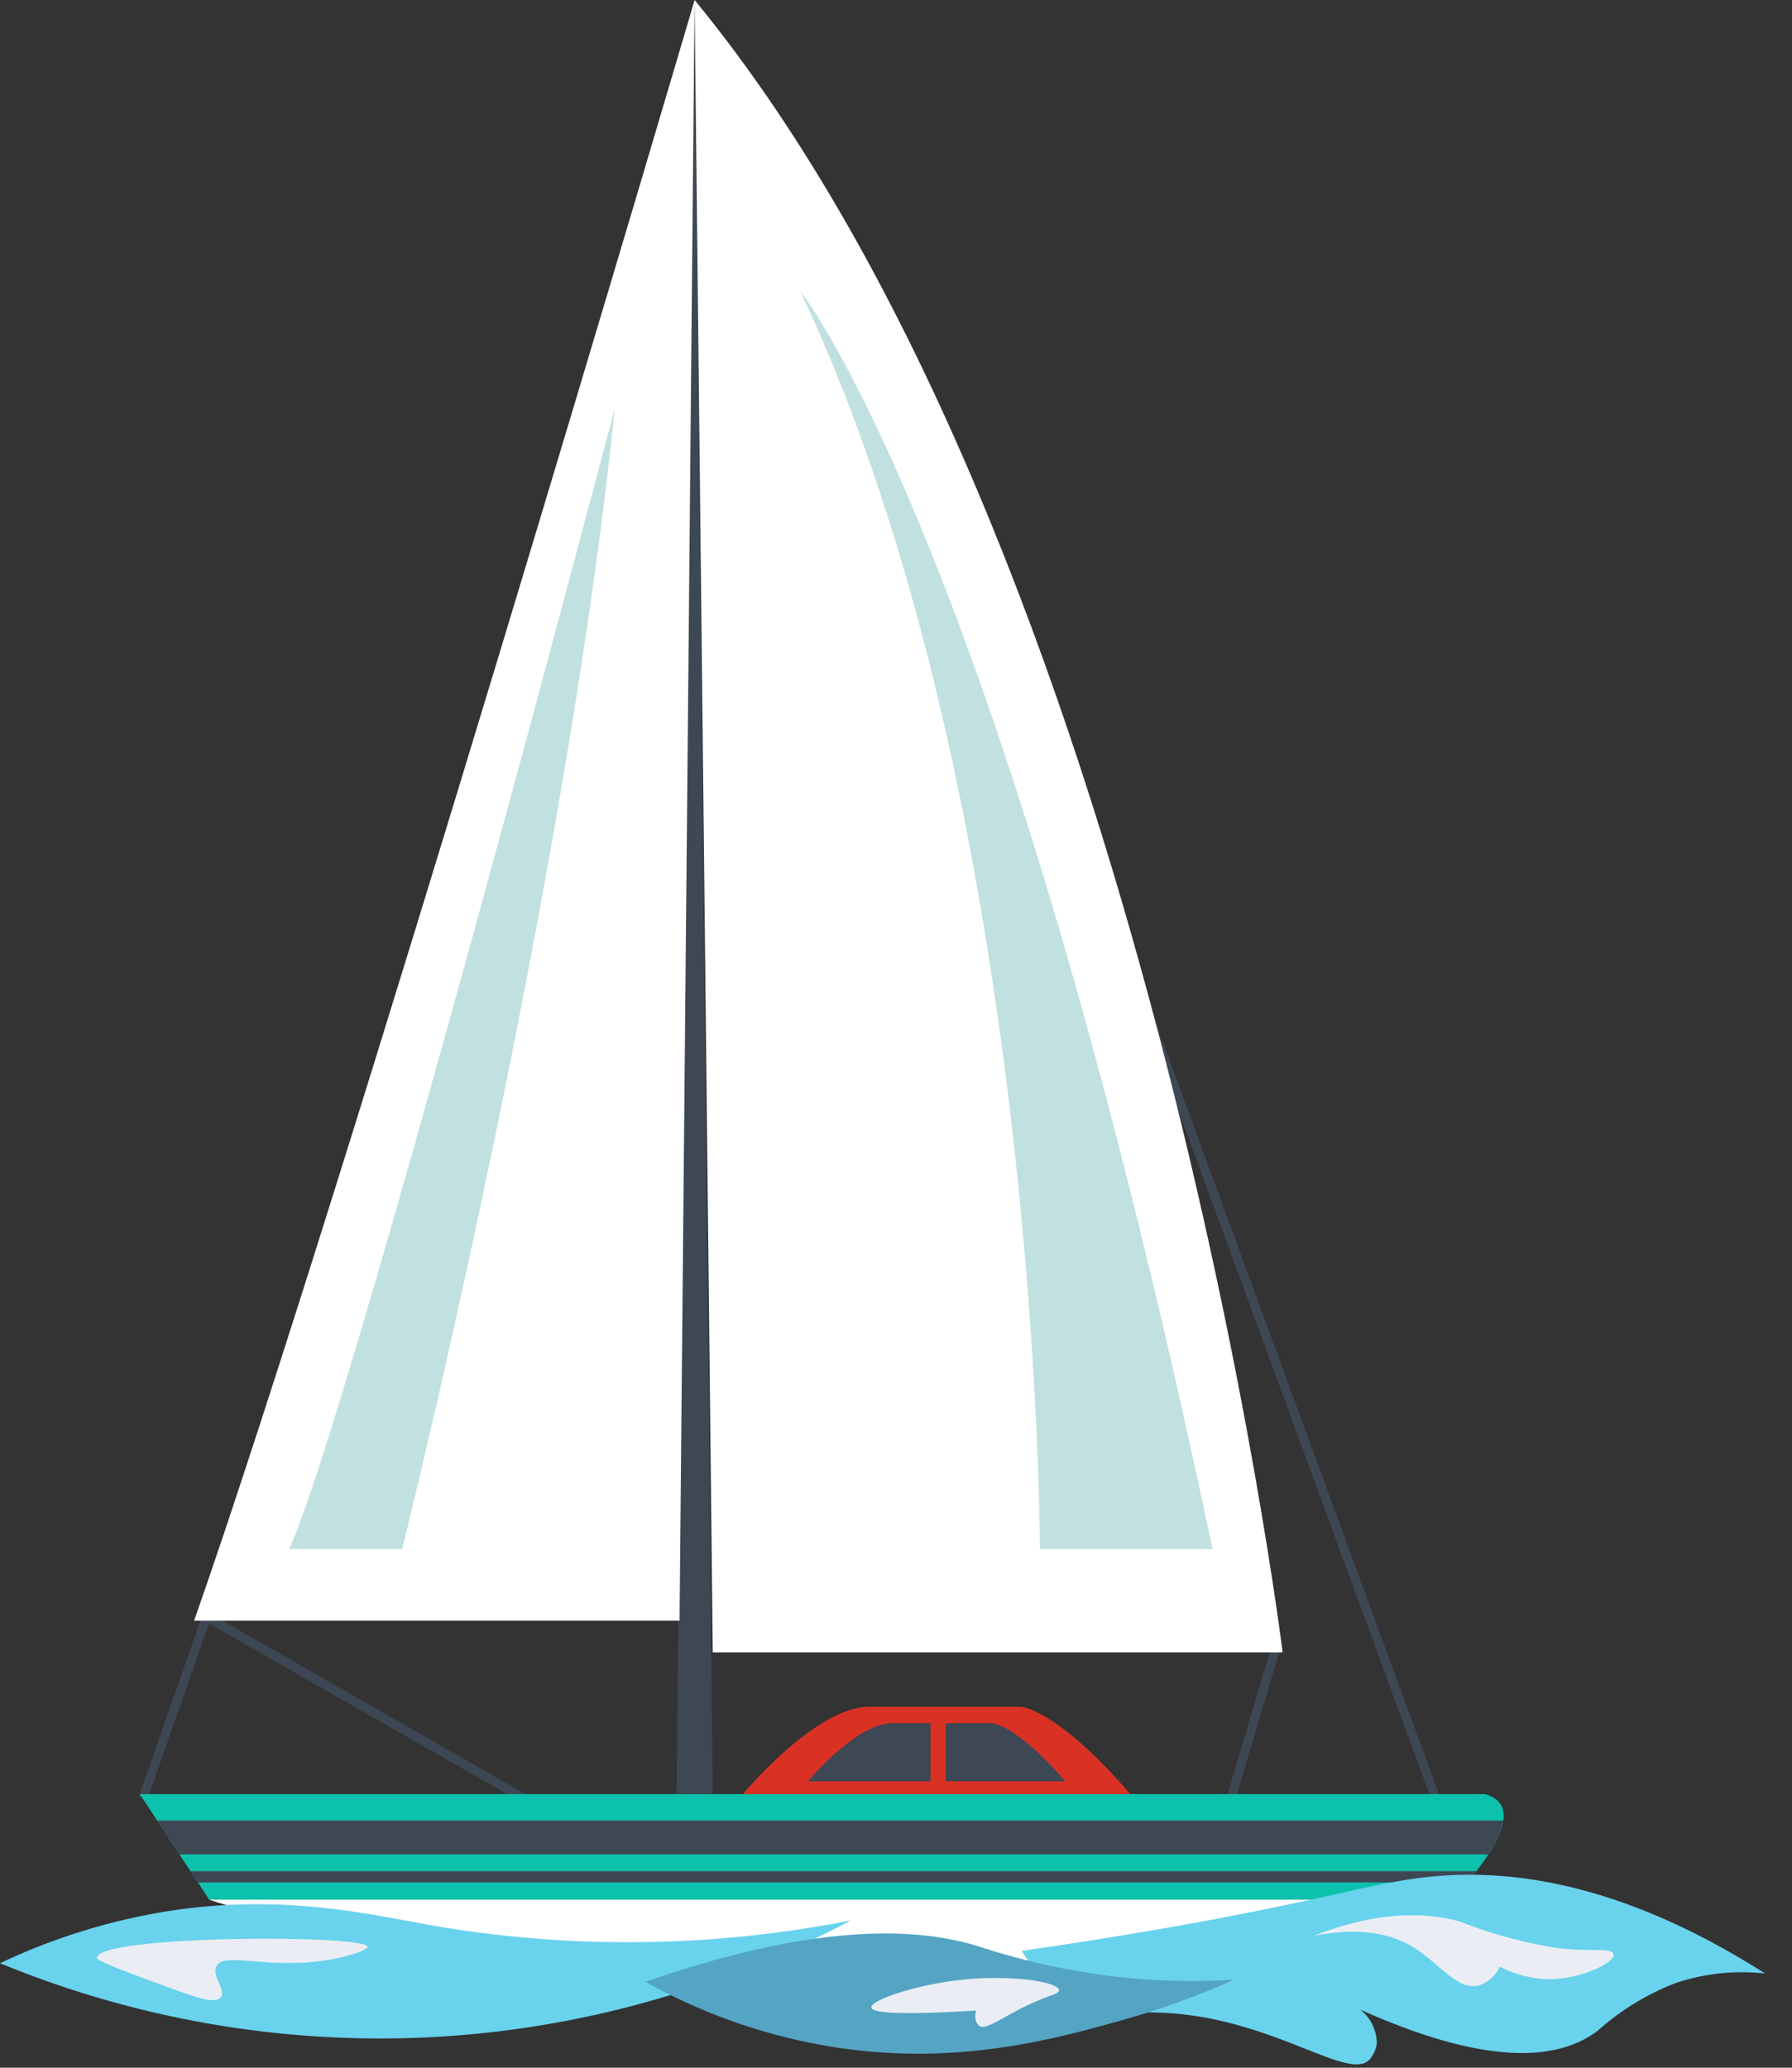 <svg width="65" height="75" fill="none" xmlns="http://www.w3.org/2000/svg"><rect width="100%" height="100%" fill="#333333" stroke="none"/><path d="M5.334 65.292l-.308-.108 6.29-17.935.31.107-6.292 17.936z" fill="#3E4754"/><path d="M18.934 65.383L7.367 58.764l.164-.285 11.567 6.618-.164.286zm33.013-.033L35.705 21.11l.309-.113L52.255 65.24l-.308.112zm-7.158-.008l-.315-.095 1.644-5.524.315.095-1.644 5.524z" fill="#3E4754"/><path d="M5.071 65.076l2.518 3.828h45.058s3.283-3.281 1.206-3.828H5.07z" fill="#0CC2AC"/><path d="M7.589 68.904s6.889 2.515 23.84 2.515c14 0 21.218-2.515 21.218-2.515H7.59z" fill="#fff"/><path d="M26.947 65.076s2.624-3.17 4.59-3.17h5.47s1.287.028 3.994 3.17H26.947z" fill="#D93225"/><path d="M25.195.656l.659 64.42h-1.315l.656-64.42z" fill="#3E4754"/><path d="M25.854 59.935h20.67S41.6 19.959 25.194 0l.659 59.935z" fill="#fff"/><path d="M7.04 58.786h17.609L25.195.001S12.343 43.696 7.04 58.786z" fill="#fff"/><path d="M22.298 14.819s-9.68 36.804-11.813 41.37h4.102s5.906-23.65 7.711-41.37zm6.727-4.264S36.299 19.63 43.98 56.19h-6.26s0-27.262-8.696-45.635z" fill="#C1E0E0"/><path d="M34.3 64.611h4.34c-1.8-2.085-2.653-2.105-2.653-2.105H34.3v2.105zm-.545-2.105h-1.397c-1.308 0-3.05 2.105-3.05 2.105h4.447v-2.105zm20.765 3.528H5.7l.809 1.228h47.473c.272-.418.484-.85.539-1.228zM7.178 68.28h46.037c.106-.125.218-.258.335-.41H6.91l.268.41z" fill="#3E4754"/><path d="M0 71.209a36.205 36.205 0 0015.586 2.685c5.313-.267 10.516-1.71 15.282-4.238a41.815 41.815 0 01-14.902.234c-2.509-.432-5.786-1.273-10.17-.52A22.519 22.519 0 000 71.21z" fill="#69D2ED"/><path d="M6.358 72.178c-1.903-.7-2.857-1.05-2.846-1.167.06-.829 9.815-.846 9.815-.397 0 .163-1.315.584-2.667.584-1.472.046-2.585-.333-2.814.128-.174.35.355.846.17 1.109-.186.263-.83.035-1.658-.257z" fill="#EAEEF4"/><path d="M37.057 70.76c1.358-.193 3.37-.496 5.801-.928 5.415-.975 6.98-1.547 8.932-1.75 2.83-.304 6.92.116 12.236 3.501a7.56 7.56 0 00-3.239.344 9.22 9.22 0 00-2.857 1.751c-1.287.946-3.686 1.413-8.594-.787.18.137.329.317.434.525.105.209.163.44.172.677a1.148 1.148 0 01-.24.584c-.71.87-3.332-1.343-7.138-1.646-1.603-.123-2.672.145-4.002-.713a5.172 5.172 0 01-1.505-1.558z" fill="#69D2ED"/><path d="M47.652 70.218c1.843-.368 2.988 0 3.713.472.883.584 1.527 1.524 2.285 1.325a1.26 1.26 0 00.443-.26 1.36 1.36 0 00.314-.422 3.91 3.91 0 001.767.455c1.233 0 2.405-.625 2.356-.893-.05-.269-.79-.088-2.034-.234a16.688 16.688 0 01-3.539-.963c-1.15-.315-2.873-.438-5.305.52z" fill="#EAEEF4"/><path d="M23.414 71.886a20.618 20.618 0 007.209 2.422c4.236.584 7.672-.356 10.038-1.021a29.67 29.67 0 004.095-1.477c-1.52.092-3.046.043-4.558-.146a25.803 25.803 0 01-4.695-1.062c-2.198-.689-5.856-.887-12.089 1.284z" fill="#54A4C4"/><path d="M31.604 72.815c-.032-.268 1.598-.811 3.152-.992 1.821-.216 3.637.047 3.659.368 0 .163-.47.163-1.636.793-.654.35-1.09.654-1.27.485-.18-.17-.132-.356-.11-.543-3.075.187-3.773.058-3.795-.11z" fill="#EAEEF4"/></svg>